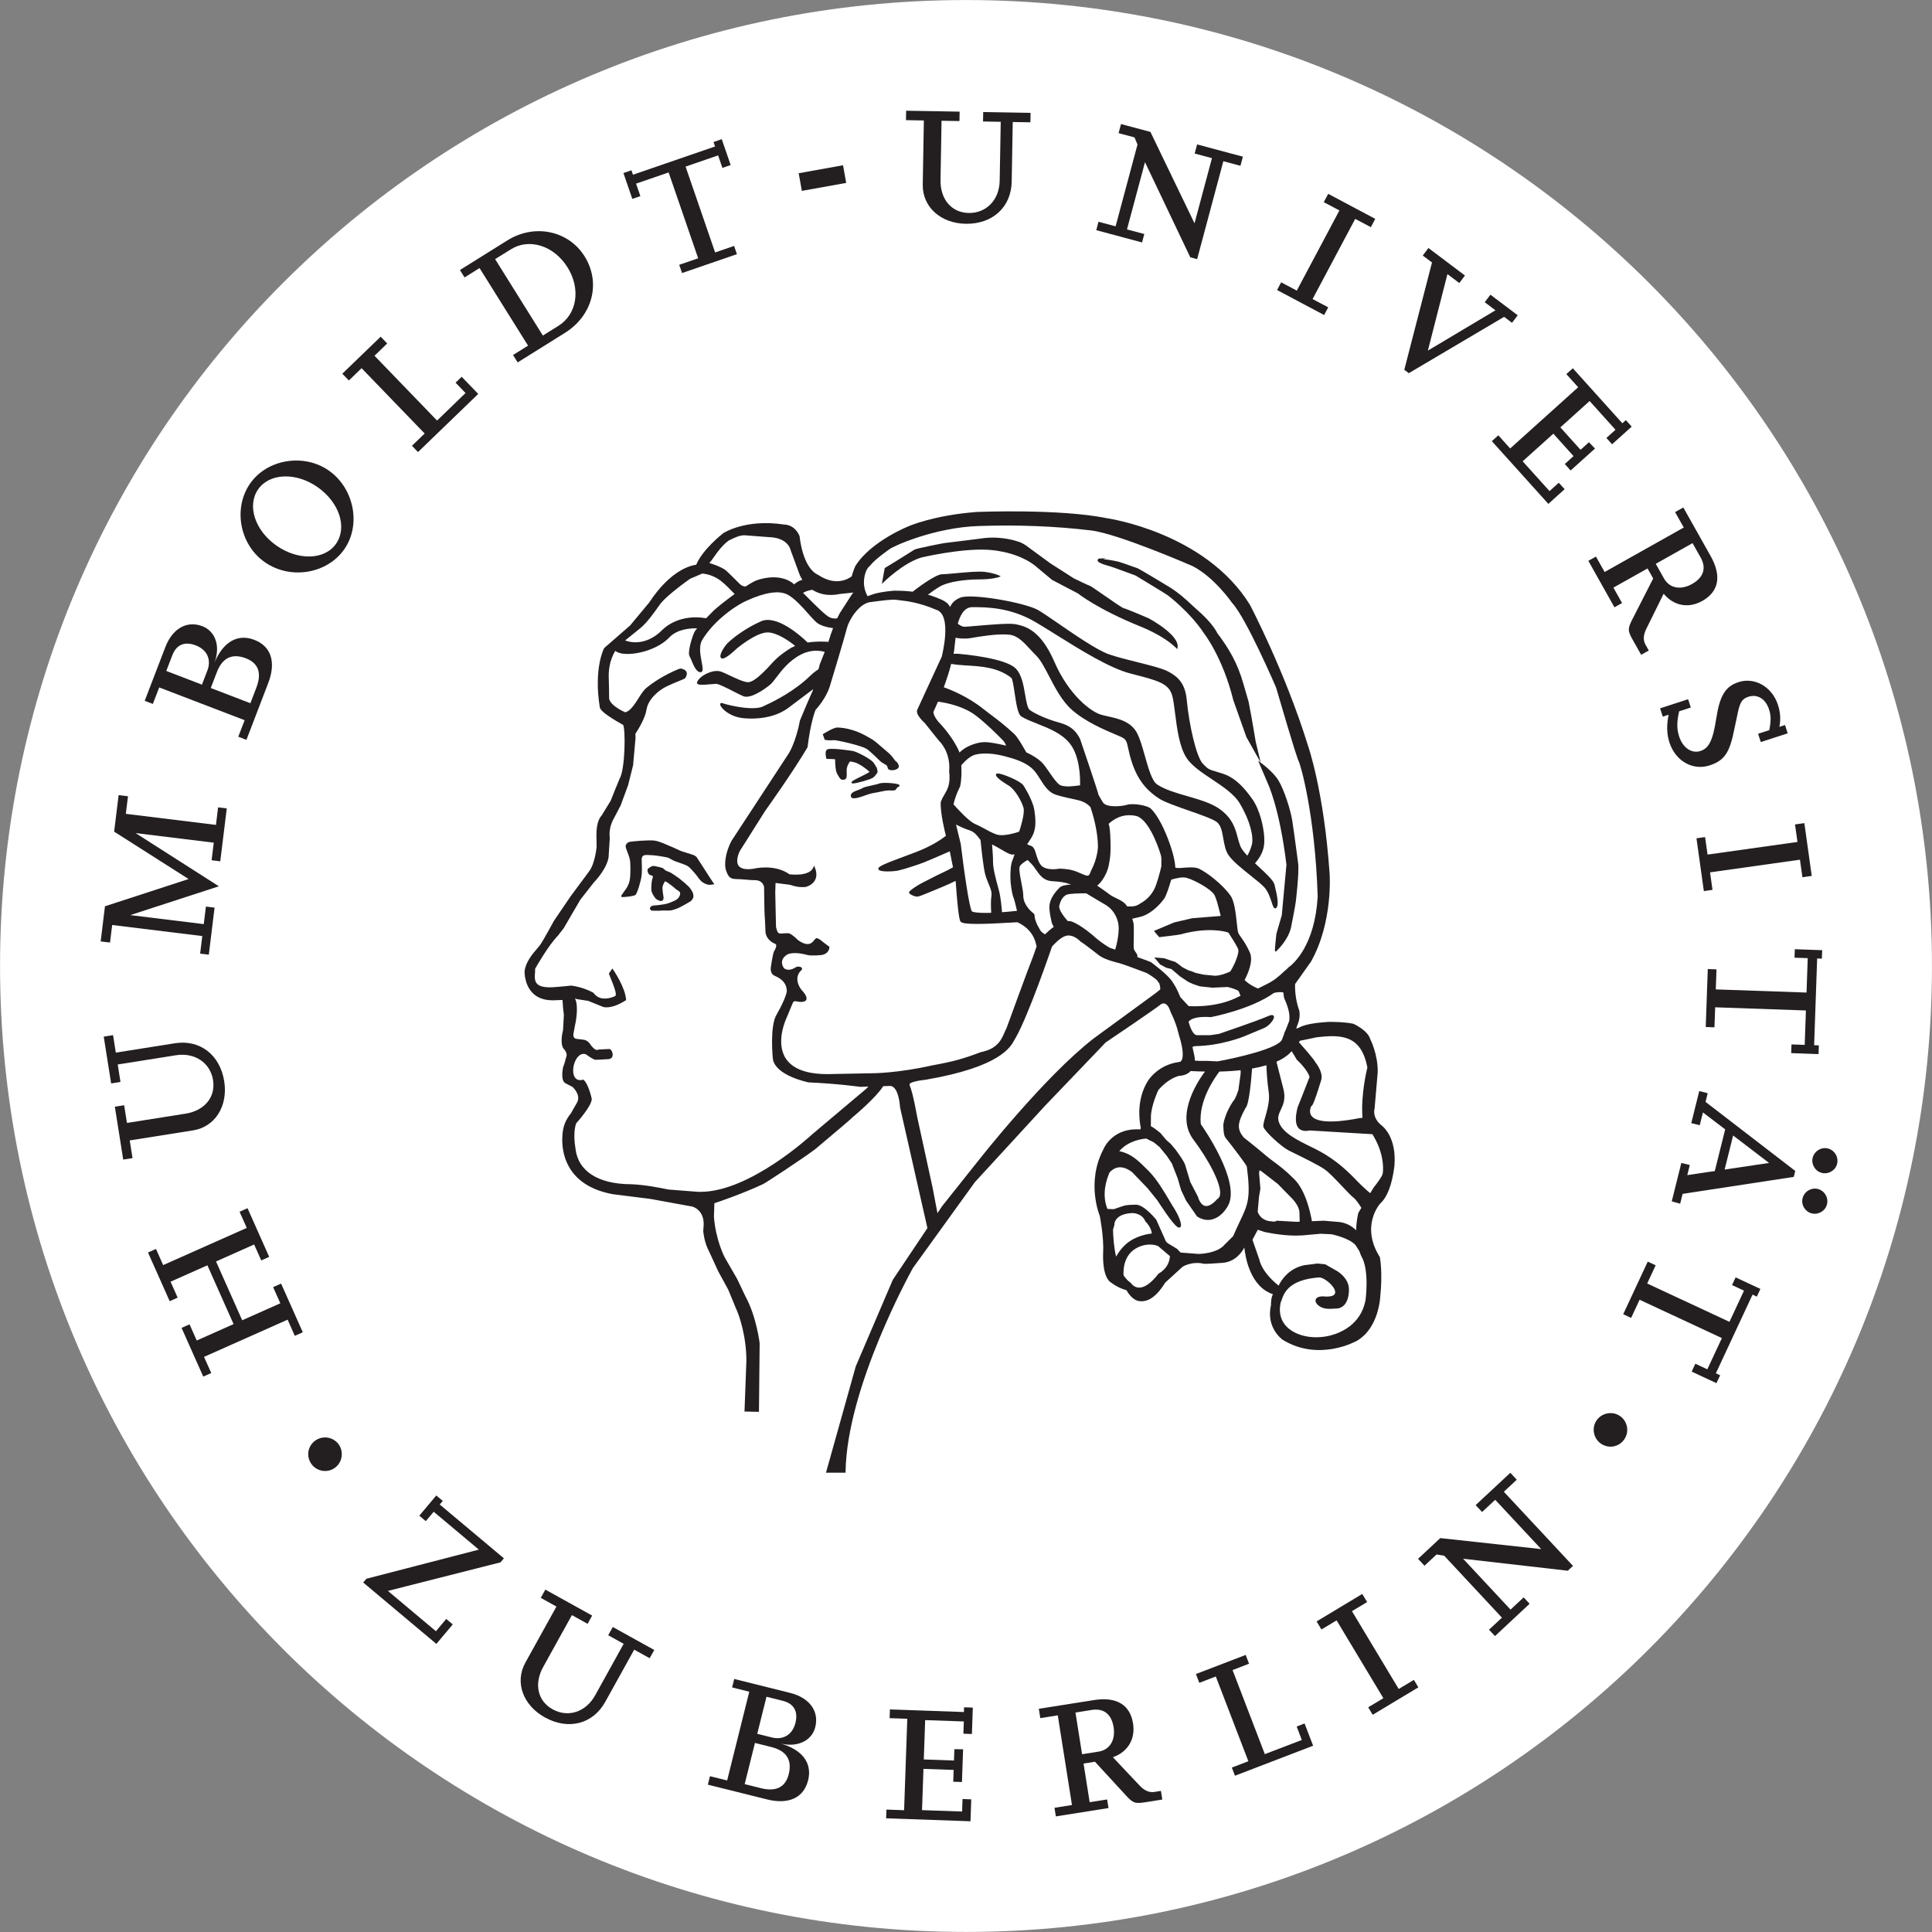 <?xml version="1.0" encoding="UTF-8" standalone="no"?>
<!DOCTYPE svg PUBLIC "-//W3C//DTD SVG 1.1//EN" "http://www.w3.org/Graphics/SVG/1.1/DTD/svg11.dtd">
<svg width="100%" height="100%" viewBox="0 0 567 567" version="1.1" xmlns="http://www.w3.org/2000/svg" xmlns:xlink="http://www.w3.org/1999/xlink" xml:space="preserve" xmlns:serif="http://www.serif.com/" style="fill-rule:evenodd;clip-rule:evenodd;stroke-linejoin:round;stroke-miterlimit:2;">
    <rect x="0" y="0" width="567" height="567" fill="#808080" stroke="none"/>
    <g transform="matrix(1,0,0,1,-141.729,-140.129)">
        <g transform="matrix(4.167,0,0,4.167,0,0)">
            <path d="M170.079,101.662C170.079,139.234 139.62,169.693 102.047,169.693C64.474,169.693 34.015,139.234 34.015,101.662C34.015,64.089 64.474,33.631 102.047,33.631C139.62,33.631 170.079,64.089 170.079,101.662Z" style="fill:white;fill-rule:nonzero;"/>
        </g>
        <g transform="matrix(4.167,0,0,4.167,0,0)">
            <path d="M57.63,136.982C58.139,136.589 58.233,135.83 57.842,135.323C57.437,134.801 56.69,134.72 56.182,135.113C55.659,135.517 55.568,136.249 55.972,136.772C56.364,137.278 57.108,137.387 57.63,136.982Z" style="fill:rgb(35,31,32);fill-rule:nonzero;"/>
        </g>
        <g transform="matrix(4.167,0,0,4.167,0,0)">
            <path d="M65.899,148.034L65.44,147.65L64.714,148.514L61.332,145.675L69.265,143.662L69.501,143.38L64.984,139.59L65.196,139.337L64.739,138.953L63.544,140.377L64.001,140.761L64.557,140.099L67.737,142.767L59.818,144.818L59.593,145.084L64.746,149.408L65.899,148.034Z" style="fill:rgb(35,31,32);fill-rule:nonzero;"/>
        </g>
        <g transform="matrix(4.167,0,0,4.167,0,0)">
            <path d="M80.091,149.835L77.17,148.216L76.848,148.797L77.937,149.401L75.926,153.033C75.272,154.209 74.022,154.618 72.931,154.012C71.872,153.426 71.61,152.217 72.271,151.027L74.291,147.38L75.396,147.993L75.717,147.411L72.421,145.583L72.097,146.164L73.202,146.777L71.013,150.727C70.255,152.093 70.833,153.722 72.387,154.584C74.043,155.501 75.771,155.055 76.641,153.486L78.679,149.812L79.767,150.416L80.091,149.835Z" style="fill:rgb(35,31,32);fill-rule:nonzero;"/>
        </g>
        <g transform="matrix(4.167,0,0,4.167,0,0)">
            <path d="M87.996,153.129L89.14,153.414C89.928,153.61 90.236,154.165 90.034,154.972C89.828,155.794 89.18,156.196 88.376,155.996L87.344,155.739L87.996,153.129ZM87.183,156.382L88.343,156.672C89.407,156.938 89.811,157.586 89.561,158.585C89.333,159.504 88.669,159.833 87.604,159.569L86.46,159.282L87.183,156.382ZM88.024,160.357C89.554,160.74 90.618,160.251 90.928,159.011C91.227,157.802 90.523,156.856 88.989,156.422C90.165,156.715 91.19,156.235 91.431,155.268C91.714,154.14 91.024,153.198 89.655,152.856L85.724,151.877L85.573,152.473L86.783,152.774L85.224,159.025L84.015,158.724L83.866,159.321L88.024,160.357Z" style="fill:rgb(35,31,32);fill-rule:nonzero;"/>
        </g>
        <g transform="matrix(4.167,0,0,4.167,0,0)">
            <path d="M102.416,160.355L101.803,160.332L101.772,161.213L98.95,161.115L99.051,158.209L101.176,158.283L101.148,159.114L101.761,159.135L101.842,156.828L101.228,156.822L101.2,157.621L99.074,157.545L99.171,154.774L101.894,154.869L101.864,155.732L102.462,155.753L102.526,153.894L101.911,153.872L101.901,154.205L96.689,154.023L96.667,154.637L97.912,154.68L97.687,161.12L96.443,161.076L96.421,161.691L102.363,161.898L102.416,160.355Z" style="fill:rgb(35,31,32);fill-rule:nonzero;"/>
        </g>
        <g transform="matrix(4.167,0,0,4.167,0,0)">
            <path d="M109.756,154.241L110.904,154.058C111.757,153.924 112.297,154.359 112.443,155.278C112.584,156.181 112.174,156.869 111.385,156.993L110.222,157.177L109.756,154.241ZM115.775,159.76L115.317,159.833C114.955,159.891 114.612,159.744 114.268,159.378L112.391,157.387C113.441,157.021 113.987,156.111 113.812,155.011C113.603,153.683 112.637,153.113 111.047,153.364L107.176,153.977L107.279,154.634L108.51,154.439L109.51,160.754L108.279,160.949L108.375,161.556L112.083,160.968L111.986,160.362L110.757,160.555L110.326,157.834L111.129,157.706L113.302,160.068C113.812,160.626 113.953,160.672 114.674,160.559L115.873,160.368L115.775,159.76Z" style="fill:rgb(35,31,32);fill-rule:nonzero;"/>
        </g>
        <g transform="matrix(4.167,0,0,4.167,0,0)">
            <path d="M125.892,155.011L125.336,155.225L125.697,156.173L123.093,157.171L120.821,151.25L121.982,150.802L121.745,150.184L118.24,151.528L118.479,152.148L119.641,151.701L121.933,157.671L120.769,158.117L120.99,158.691L126.494,156.578L125.892,155.011Z" style="fill:rgb(35,31,32);fill-rule:nonzero;"/>
        </g>
        <g transform="matrix(4.167,0,0,4.167,0,0)">
            <path d="M133.59,151.94L132.522,152.581L129.229,147.101L130.298,146.46L129.955,145.889L126.739,147.823L127.08,148.392L128.147,147.75L131.442,153.231L130.373,153.872L130.688,154.4L133.907,152.466L133.59,151.94Z" style="fill:rgb(35,31,32);fill-rule:nonzero;"/>
        </g>
        <g transform="matrix(4.167,0,0,4.167,0,0)">
            <path d="M139.926,138.691L140.836,137.841L140.383,137.356L137.941,139.631L138.394,140.116L139.319,139.258L142.558,142.73L135.451,141.955L133.884,143.415L134.337,143.901L135.189,143.109L135.726,143.196L139.792,147.558L138.881,148.407L139.301,148.857L141.741,146.58L141.322,146.13L140.399,146.991L137.057,143.408L144.431,144.253L144.796,143.913L139.926,138.691Z" style="fill:rgb(35,31,32);fill-rule:nonzero;"/>
        </g>
        <g transform="matrix(4.167,0,0,4.167,0,0)">
            <path d="M148.114,133.362C147.588,132.994 146.836,133.125 146.468,133.652C146.089,134.191 146.233,134.929 146.758,135.298C147.299,135.676 148.025,135.551 148.404,135.008C148.772,134.484 148.655,133.741 148.114,133.362Z" style="fill:rgb(35,31,32);fill-rule:nonzero;"/>
        </g>
        <g transform="matrix(4.167,0,0,4.167,0,0)">
            <path d="M50.884,118.971L51.392,120.108L45.504,122.728L44.998,121.59L44.436,121.841L45.963,125.27L46.524,125.02L46.025,123.897L48.619,122.743L50.463,126.883L47.868,128.039L47.362,126.901L46.8,127.15L48.327,130.58L48.89,130.329L48.382,129.192L54.268,126.571L54.776,127.71L55.338,127.458L53.809,124.03L53.248,124.28L53.755,125.418L51.07,126.614L49.227,122.472L51.911,121.276L52.411,122.399L52.972,122.149L51.445,118.721L50.884,118.971Z" style="fill:rgb(35,31,32);fill-rule:nonzero;"/>
        </g>
        <g transform="matrix(4.167,0,0,4.167,0,0)">
            <path d="M41.318,106.637L41.84,109.934L42.497,109.83L42.303,108.599L46.402,107.949C47.73,107.74 48.823,108.475 49.018,109.704C49.207,110.903 48.415,111.852 47.071,112.064L42.954,112.716L42.756,111.469L42.101,111.574L42.69,115.298L43.346,115.193L43.149,113.947L47.61,113.24C49.152,112.996 50.082,111.538 49.804,109.782C49.508,107.912 48.091,106.825 46.319,107.106L42.17,107.763L41.975,106.532L41.318,106.637Z" style="fill:rgb(35,31,32);fill-rule:nonzero;"/>
        </g>
        <g transform="matrix(4.167,0,0,4.167,0,0)">
            <path d="M49.373,90.489L49.221,91.725L42.874,90.946L43.027,89.708L42.366,89.628L42.051,92.2L47.296,95.538L41.405,97.457L41.102,99.931L41.761,100.011L41.913,98.775L48.26,99.554L48.107,100.791L48.718,100.866L49.124,97.553L48.515,97.477L48.362,98.713L43.188,98.079L49.427,96.049L43.562,92.302L49.067,92.977L48.915,94.215L49.526,94.289L49.983,90.563L49.373,90.489Z" style="fill:rgb(35,31,32);fill-rule:nonzero;"/>
        </g>
        <g transform="matrix(4.167,0,0,4.167,0,0)">
            <path d="M45.724,80.882L46.147,79.782C46.437,79.021 47.027,78.785 47.803,79.083C48.592,79.386 48.913,80.078 48.617,80.854L48.235,81.847L45.724,80.882ZM48.856,82.084L49.285,80.969C49.678,79.945 50.37,79.623 51.332,79.993C52.214,80.333 52.462,81.031 52.069,82.054L51.647,83.156L48.856,82.084ZM52.903,81.736C53.469,80.262 53.114,79.148 51.92,78.69C50.757,78.244 49.733,78.828 49.115,80.298C49.549,79.166 49.198,78.089 48.267,77.732C47.183,77.316 46.163,77.884 45.657,79.203L44.204,82.986L44.778,83.205L45.226,82.044L51.242,84.351L50.794,85.515L51.368,85.736L52.903,81.736Z" style="fill:rgb(35,31,32);fill-rule:nonzero;"/>
        </g>
        <g transform="matrix(4.167,0,0,4.167,0,0)">
            <path d="M52.194,68.089C52.995,66.945 54.853,66.869 56.377,67.935C57.914,69.012 58.486,70.772 57.677,71.929C56.877,73.071 55.014,73.126 53.477,72.049C51.966,70.992 51.394,69.232 52.194,68.089ZM58.258,72.315C59.458,70.6 58.956,68.019 57.172,66.77C55.417,65.541 52.832,65.961 51.633,67.675C50.413,69.418 50.889,71.98 52.657,73.218C54.454,74.477 57.038,74.055 58.258,72.315Z" style="fill:rgb(35,31,32);fill-rule:nonzero;"/>
        </g>
        <g transform="matrix(4.167,0,0,4.167,0,0)">
            <path d="M66.528,60.165L66.097,60.581L66.8,61.309L64.794,63.248L60.388,58.684L61.282,57.818L60.822,57.34L58.121,59.949L58.584,60.425L59.478,59.559L63.921,64.16L63.025,65.024L63.452,65.467L67.693,61.373L66.528,60.165Z" style="fill:rgb(35,31,32);fill-rule:nonzero;"/>
        </g>
        <g transform="matrix(4.167,0,0,4.167,0,0)">
            <path d="M72.246,57.261L68.883,51.879L69.997,51.185C71.293,50.376 73.032,50.934 73.981,52.455C74.932,53.976 74.654,55.756 73.345,56.574L72.246,57.261ZM70.471,59.152L73.809,57.066C75.752,55.851 76.347,53.542 75.185,51.683C74.05,49.867 71.658,49.363 69.744,50.56L66.405,52.646L66.731,53.167L67.787,52.508L71.203,57.971L70.146,58.631L70.471,59.152Z" style="fill:rgb(35,31,32);fill-rule:nonzero;"/>
        </g>
        <g transform="matrix(4.167,0,0,4.167,0,0)">
            <path d="M85.713,50.949L84.378,51.408L82.297,45.362L84.588,44.573L84.891,45.453L85.472,45.251L84.845,43.43L84.264,43.631L84.373,43.944L78.592,45.934L78.484,45.621L77.92,45.816L78.546,47.636L79.113,47.441L78.81,46.561L81.103,45.773L83.184,51.819L81.849,52.278L82.049,52.858L85.913,51.529L85.713,50.949Z" style="fill:rgb(35,31,32);fill-rule:nonzero;"/>
        </g>
        <g transform="matrix(4.167,0,0,4.167,0,0)">
            <path d="M93.386,45.267L90.263,45.829L90.486,47.072L93.609,46.51L93.386,45.267Z" style="fill:rgb(35,31,32);fill-rule:nonzero;"/>
        </g>
        <g transform="matrix(4.167,0,0,4.167,0,0)">
            <path d="M106.595,41.578L103.259,41.52L103.247,42.185L104.493,42.207L104.419,46.358C104.396,47.704 103.482,48.649 102.237,48.628C101.026,48.607 100.229,47.663 100.252,46.301L100.325,42.134L101.587,42.155L101.598,41.491L97.831,41.426L97.819,42.09L99.079,42.113L99.001,46.629C98.973,48.189 100.249,49.357 102.025,49.389C103.918,49.421 105.233,48.215 105.265,46.421L105.338,42.221L106.583,42.242L106.595,41.578Z" style="fill:rgb(35,31,32);fill-rule:nonzero;"/>
        </g>
        <g transform="matrix(4.167,0,0,4.167,0,0)">
            <path d="M120.172,44.982L121.375,45.304L121.548,44.663L118.324,43.799L118.152,44.442L119.37,44.767L118.141,49.356L115.035,42.919L112.965,42.364L112.793,43.005L113.916,43.306L114.125,43.809L112.583,49.568L111.378,49.246L111.221,49.839L114.445,50.703L114.605,50.11L113.385,49.784L114.653,45.051L117.844,51.752L118.325,51.881L120.172,44.982Z" style="fill:rgb(35,31,32);fill-rule:nonzero;"/>
        </g>
        <g transform="matrix(4.167,0,0,4.167,0,0)">
            <path d="M127.557,55.274L126.457,54.689L129.459,49.044L130.56,49.628L130.869,49.042L127.557,47.28L127.245,47.866L128.345,48.451L125.343,54.096L124.244,53.512L123.955,54.055L127.27,55.816L127.557,55.274Z" style="fill:rgb(35,31,32);fill-rule:nonzero;"/>
        </g>
        <g transform="matrix(4.167,0,0,4.167,0,0)">
            <path d="M139.946,55.943L140.503,56.363L140.904,55.832L138.981,54.383L138.58,54.913L139.336,55.483L134.576,58.321L135.954,52.933L136.79,53.563L137.188,53.034L134.615,51.095L134.215,51.626L134.867,52.115L132.915,59.671L133.234,59.91L139.946,55.943Z" style="fill:rgb(35,31,32);fill-rule:nonzero;"/>
        </g>
        <g transform="matrix(4.167,0,0,4.167,0,0)">
            <path d="M144.208,68.082L143.797,67.627L143.144,68.215L141.252,66.117L143.413,64.172L144.835,65.752L144.219,66.308L144.63,66.765L146.346,65.219L145.922,64.774L145.329,65.307L143.907,63.728L145.968,61.872L147.79,63.896L147.149,64.473L147.55,64.918L148.931,63.675L148.52,63.216L148.274,63.439L144.784,59.565L144.327,59.975L145.161,60.902L140.372,65.214L139.538,64.286L139.081,64.698L143.061,69.116L144.208,68.082Z" style="fill:rgb(35,31,32);fill-rule:nonzero;"/>
        </g>
        <g transform="matrix(4.167,0,0,4.167,0,0)">
            <path d="M151.531,83.967C151.384,84.696 151.394,85.321 151.589,85.922C152.016,87.232 153.234,87.919 154.419,87.535C155.446,87.2 155.827,86.657 156.144,85.052C156.227,84.659 156.324,84.208 156.427,83.721C156.569,83.081 156.733,82.835 157.144,82.702C157.792,82.492 158.362,82.848 158.603,83.59C158.741,84.016 158.754,84.328 158.624,85.051L157.833,85.307L158.024,85.892L159.919,85.276L159.728,84.691L159.333,84.82C159.437,84.278 159.4,83.786 159.23,83.264C158.819,82.001 157.596,81.298 156.459,81.668C155.527,81.971 155.129,82.625 154.885,84.24C154.647,85.766 154.374,86.326 153.776,86.52C153.158,86.722 152.533,86.297 152.276,85.506C152.101,84.969 152.099,84.482 152.273,83.726L153.094,83.459L152.905,82.874L150.93,83.517L151.12,84.101L151.531,83.967Z" style="fill:rgb(35,31,32);fill-rule:nonzero;"/>
        </g>
        <g transform="matrix(4.167,0,0,4.167,0,0)">
            <path d="M154.622,96.299L154.449,95.067L160.781,94.176L160.955,95.41L161.612,95.318L161.091,91.601L160.433,91.693L160.606,92.926L154.274,93.816L154.1,92.582L153.493,92.669L154.013,96.386L154.622,96.299Z" style="fill:rgb(35,31,32);fill-rule:nonzero;"/>
        </g>
        <g transform="matrix(4.167,0,0,4.167,0,0)">
            <path d="M154.76,105.982L154.81,104.572L161.201,104.795L161.116,107.218L160.186,107.186L160.165,107.798L162.09,107.868L162.113,107.253L161.78,107.242L161.993,101.133L162.324,101.145L162.347,100.549L160.422,100.48L160.399,101.078L161.329,101.11L161.245,103.533L154.854,103.311L154.904,101.9L154.29,101.879L154.146,105.96L154.76,105.982Z" style="fill:rgb(35,31,32);fill-rule:nonzero;"/>
        </g>
        <g transform="matrix(4.167,0,0,4.167,0,0)">
            <path d="M156.074,113.6L158.607,115.533L155.476,116.001L156.074,113.6ZM162.315,116.233C162.793,116.353 163.282,116.058 163.397,115.597C163.516,115.123 163.222,114.632 162.745,114.514C162.285,114.398 161.796,114.692 161.676,115.169C161.562,115.629 161.856,116.118 162.315,116.233ZM161.605,119.086C162.081,119.204 162.572,118.911 162.685,118.45C162.805,117.974 162.512,117.483 162.033,117.365C161.573,117.251 161.084,117.545 160.966,118.022C160.85,118.482 161.144,118.971 161.605,119.086ZM152.345,118.404L152.517,117.712L160.346,116.515L160.45,116.095L154.132,111.234L154.284,110.621L153.689,110.472L153.126,112.729L153.723,112.877L153.948,111.976L155.515,113.169L154.784,116.104L152.846,116.391L153.023,115.68L152.427,115.533L151.752,118.239L152.345,118.404Z" style="fill:rgb(35,31,32);fill-rule:nonzero;"/>
        </g>
        <g transform="matrix(4.167,0,0,4.167,0,0)">
            <path d="M148.892,126.445L149.487,125.167L155.283,127.869L154.258,130.067L153.415,129.674L153.156,130.23L154.9,131.044L155.161,130.488L154.86,130.348L157.443,124.807L157.744,124.949L157.996,124.407L156.25,123.593L155.997,124.134L156.841,124.528L155.816,126.725L150.022,124.023L150.619,122.743L150.061,122.484L148.334,126.187L148.892,126.445Z" style="fill:rgb(35,31,32);fill-rule:nonzero;"/>
        </g>
        <g transform="matrix(4.167,0,0,4.167,0,0)">
            <path d="M153.217,71.88L153.787,72.893C154.21,73.646 153.989,74.304 153.178,74.76C152.38,75.207 151.593,75.061 151.203,74.365L150.626,73.338L153.217,71.88ZM150.134,79.443L149.906,79.038C149.726,78.72 149.744,78.347 149.969,77.897L151.182,75.445C151.891,76.302 152.934,76.497 153.904,75.951C155.077,75.293 155.276,74.19 154.488,72.786L152.567,69.37L151.987,69.694L152.598,70.781L147.024,73.914L146.414,72.828L145.878,73.128L147.718,76.401L148.252,76.099L147.644,75.014L150.046,73.664L150.445,74.372L148.985,77.231C148.639,77.903 148.645,78.051 149.002,78.688L149.598,79.745L150.134,79.443Z" style="fill:rgb(35,31,32);fill-rule:nonzero;"/>
        </g>
        <g transform="matrix(4.167,0,0,4.167,0,0)">
            <path d="M114.895,77.167C114.833,77.14 113.352,76.505 113.144,76.459C113.042,76.438 112.296,75.919 111.754,75.542C111.111,75.096 110.823,74.899 110.755,74.878C110.636,74.843 109.971,74.524 109.643,74.364L107.992,73.306L106.341,72.096C106.328,72.086 106.021,71.843 105.659,71.754C105.648,71.751 104.655,71.395 103.402,71.517C102.642,71.614 100.651,71.867 100.57,71.87C100.478,71.872 98.555,72.256 98.421,72.335C98.406,72.346 96.844,73.33 96.345,73.622L96.323,73.636L96.119,74.758L96.249,74.629C96.263,74.615 97.605,73.294 98.882,72.898C98.91,72.89 101.63,72.249 103.526,72.347C103.546,72.348 105.467,72.384 106.862,73.43L108.109,74.471L109.931,75.425C109.944,75.435 111.299,76.521 114.311,77.745C114.328,77.751 115.941,78.366 116.849,79.269L116.928,79.346L116.947,79.238C117.107,78.354 114.989,77.217 114.895,77.167Z" style="fill:rgb(35,31,32);fill-rule:nonzero;"/>
        </g>
        <g transform="matrix(4.167,0,0,4.167,0,0)">
            <path d="M122.453,85.876L122.15,84.108L121.948,83.043L121.596,81.833C121.172,80.307 120.544,79.277 119.74,78.211C119.728,78.184 119.442,77.535 118.296,76.55C118.206,76.473 118.098,76.372 117.974,76.256C117.571,75.877 116.96,75.305 116.165,74.849C115.971,74.729 114.241,73.688 114.135,73.653C114.1,73.641 113.99,73.603 113.847,73.551C113.495,73.424 112.963,73.233 112.816,73.196C112.422,73.098 111.989,73.038 111.714,73.004L111.916,72.944L111.377,72.97L111.375,72.991C111.341,73.013 111.314,73.046 111.314,73.091C111.316,73.184 111.42,73.307 112.183,73.51C112.368,73.561 113.979,74.159 113.985,74.161C114.004,74.173 115.939,75.339 116.252,75.55C116.267,75.562 117.812,76.722 118.818,78.246C118.831,78.263 120.135,79.939 120.872,82.94L121.797,85.544L122.802,87.336L122.453,85.876Z" style="fill:rgb(35,31,32);fill-rule:nonzero;"/>
        </g>
        <g transform="matrix(4.167,0,0,4.167,0,0)">
            <path d="M125.318,93.519C125.223,92.81 125.105,91.929 125.022,91.407C124.901,90.651 124.455,89.261 124.057,88.602C123.682,87.976 122.828,87.362 122.792,87.336L122.625,87.217L123.294,88.782C123.301,88.799 124.125,90.487 124.615,94.527L124.287,98.091L123.908,99.389C123.78,100.623 123.782,100.624 123.85,100.637L123.878,100.643L123.9,100.623C123.934,100.592 124.739,99.847 124.937,98.949C124.948,98.89 125.231,97.489 125.27,97.159C125.274,97.137 125.529,95.048 125.436,94.4C125.408,94.202 125.367,93.884 125.318,93.519Z" style="fill:rgb(35,31,32);fill-rule:nonzero;"/>
        </g>
        <g transform="matrix(4.167,0,0,4.167,0,0)">
            <path d="M130.514,117.663C130.259,117.451 129.897,117.129 129.473,116.683C128.578,115.744 127.683,115.066 126.654,114.551C126.548,114.499 126.443,114.446 126.337,114.395C125.382,113.926 124.396,113.442 124.104,112.712C123.957,112.347 124.072,112.1 124.217,111.789C124.387,111.427 124.579,111.014 124.398,110.308C124.184,109.483 124.012,108.805 123.911,108.404C124.36,108.208 124.556,108.043 124.575,108.026C124.71,107.943 124.849,107.809 124.983,107.664C125.114,107.874 125.27,108.128 125.329,108.241L125.34,108.258C125.348,108.263 126.109,108.964 126.243,109.479C126.158,109.716 125.412,111.595 125.4,111.621C125.216,112.349 125.242,112.844 125.478,113.091C125.642,113.264 125.913,113.319 126.256,113.246L130.668,113.509C131.426,114.725 131.451,115.747 131.408,116.183C131.406,116.2 131.404,116.212 131.404,116.221C131.404,116.276 131.406,116.447 130.765,117.256C130.752,117.272 130.649,117.441 130.514,117.663ZM98.11,110.153C98.082,110.084 98.073,110.063 98.073,109.991C98.073,109.865 98.659,109.725 99.209,109.673C104.443,108.774 105.186,107.381 105.465,106.856C105.495,106.801 105.518,106.756 105.546,106.716C106.451,105.133 108.017,100.55 108.103,100.296C108.169,100.222 108.667,99.659 109.066,99.543C109.611,99.383 110.114,99.94 110.118,99.945L110.133,99.956C110.382,100.1 111.433,100.927 111.446,100.937C111.85,101.229 112.739,101.437 112.777,101.445C113.039,101.506 113.838,101.806 114.314,101.985C114.514,102.062 114.659,102.116 114.705,102.13C114.84,102.172 115.496,102.604 115.539,102.718C115.56,102.772 115.604,102.822 115.655,102.872C115.698,103 115.734,103.164 115.728,103.315L115.396,103.58L111.028,106.773C107.557,109.465 102.975,115.296 102.93,115.354L100.364,118.578L100.036,119.068L99.698,117.291L98.615,112.317C98.321,110.694 98.173,110.315 98.11,110.153ZM92.538,109.273C92.453,109.277 92.369,109.277 92.286,109.277C90.821,109.277 89.836,108.91 89.358,108.182C88.62,107.061 89.356,105.444 89.364,105.425L89.827,104.31C89.899,104.11 89.996,104.129 90.182,104.165C90.244,104.178 90.309,104.189 90.379,104.193L90.436,104.193C90.632,104.193 90.751,104.144 90.798,104.04C90.898,103.823 90.586,103.484 90.551,103.447C90.357,103.243 90.156,102.902 90.169,102.553C90.177,102.319 90.283,102.108 90.482,101.926L90.499,101.911L90.501,101.889C90.505,101.84 90.49,101.799 90.456,101.768C90.365,101.683 90.16,101.713 90.123,101.719L90.1,101.728C89.494,102.125 89.222,101.808 89.214,101.8C89.102,101.628 89.062,101.462 89.095,101.307C89.149,101.059 89.371,100.914 89.373,100.913L89.384,100.904C89.387,100.899 89.716,100.577 90.873,100.887C91.162,100.965 91.854,100.891 91.887,100.887C92.432,100.789 92.426,100.343 92.426,100.338L92.426,100.31L92.402,100.293C92.112,100.084 91.985,99.978 91.9,99.908C91.796,99.821 91.761,99.792 91.579,99.707C91.494,99.673 91.431,99.747 91.363,99.834C91.21,100.029 90.949,100.354 90.227,99.847C89.692,99.334 89.563,99.347 89.466,99.354C89.341,99.354 89.235,99.362 89.151,99.367C88.827,99.392 88.788,99.393 88.666,98.916L88.612,96.472L88.634,95.814L89.658,95.945C90.175,96.127 90.512,96.115 90.65,96.101L90.657,96.103C90.718,96.124 91.042,96.031 91.261,95.816C91.453,95.626 91.633,95.282 91.401,94.723L91.348,94.595L91.294,94.723C91.03,95.361 89.765,95.222 89.617,95.206C88.556,94.451 87.128,94.8 87.076,94.815C86.539,94.891 86.186,94.82 86.03,94.598C85.772,94.232 86.117,93.567 86.118,93.564L87.896,90.748C87.916,90.721 89.85,88.017 90.881,86.268L90.889,86.245C91.105,84.477 91.414,83.717 91.448,83.634C92.174,82.826 92.411,82.109 92.453,81.972C93.484,78.571 93.662,77.859 93.664,77.852C93.796,77.312 94.475,76.192 95.252,76.041C95.325,76.033 95.411,76.021 95.529,76.006C96.033,75.939 96.878,75.824 97.145,75.874C97.215,75.886 97.302,75.896 97.407,75.907C97.906,75.965 98.741,76.061 99.951,76.574C101.109,76.923 100.343,79.856 100.339,79.876L98.619,83.605C98.453,83.933 99.084,84.5 99.148,84.554C99.248,84.692 100.113,85.763 100.156,85.815C100.164,85.823 100.98,86.563 100.861,87.951C100.962,88.842 100.755,89.196 100.537,89.571C100.442,89.731 100.345,89.897 100.271,90.109L100.268,90.124C100.223,90.901 100.6,92.369 100.618,92.44C100.623,92.451 100.631,92.48 100.636,92.494C100.256,92.787 99.596,93.225 98.518,93.642C98.286,93.732 98.019,93.831 97.747,93.931C96.316,94.46 95.871,94.651 95.871,94.805C95.871,94.83 95.88,94.866 95.919,94.899C96.014,94.977 96.265,95.003 96.534,95.003C96.815,95.003 97.115,94.974 97.272,94.941C97.656,94.86 98.719,94.512 99.094,94.363C99.359,94.26 100.374,93.82 100.906,93.588C100.984,93.959 101.063,94.354 101.131,94.71C100.94,94.819 100.724,94.936 100.524,95.027C100.186,95.18 99.69,95.434 99.328,95.621C99.158,95.709 99.015,95.782 98.931,95.824C98.752,95.91 98.061,96.336 98.036,96.465C98.03,96.496 98.042,96.527 98.07,96.559C98.158,96.655 98.444,96.778 98.61,96.778C98.621,96.778 98.63,96.777 98.639,96.776C98.764,96.764 99.224,96.575 99.861,96.308C100.056,96.226 100.241,96.149 100.382,96.092C100.691,95.968 101.06,95.792 101.311,95.669C101.315,95.688 101.322,95.728 101.322,95.729C101.485,98.016 101.595,98.455 101.665,98.54C101.859,98.764 103.164,98.729 105.673,98.581C106.771,99.1 106.945,99.926 107.018,100.293L106.782,100.962C106.413,101.887 104.93,105.959 104.919,105.992C104.87,106.085 104.825,106.19 104.777,106.3C104.552,106.837 104.27,107.502 103.082,107.732C101.848,108.201 101.113,108.403 99.66,108.663C97.247,109.209 95.521,109.215 95.503,109.215L92.538,109.273ZM83.478,74.023C83.862,74.06 84.313,74.19 84.765,74.525C85.045,74.732 85.504,75.202 85.753,75.464C85.1,75.936 84.467,76.442 84.241,76.665C84.101,76.803 83.925,76.984 83.747,77.171C81.961,76.868 80.928,77.719 80.649,78C79.699,78.964 78.654,78.974 78.041,78.733C78.373,78.463 78.82,78.1 79.083,77.891C79.548,77.52 80.02,76.869 80.464,76.234C80.935,75.56 82.611,74.395 82.618,74.389L83.478,74.023ZM90.513,74.463C90.279,74.526 90.081,74.663 89.938,74.785C89.896,74.75 89.83,74.684 89.801,74.663C88.952,74.085 87.899,74.301 87.346,74.483C87.163,74.542 86.862,74.716 86.523,74.936C86.389,74.931 86.246,74.89 86.11,74.753L85.98,74.623C85.569,74.211 85.158,73.804 85.052,73.738C84.687,73.511 84.253,73.365 83.968,73.282L84.108,73.118L84.402,72.707C84.406,72.701 84.861,72.029 85.334,71.699L85.429,71.653C85.741,71.5 86.096,71.327 86.435,71.327L86.456,71.327L88.271,71.466C88.29,71.466 89.483,71.475 89.713,72.425L90.333,74.109C90.335,74.114 90.396,74.264 90.522,74.461C90.519,74.462 90.515,74.462 90.513,74.463ZM93.994,75.513L93.169,76.796C93.162,76.807 93.082,76.952 92.974,77.176C92.851,77.2 92.681,77.202 92.469,77.12C92.188,77.01 91.407,76.226 90.779,75.594C90.702,75.516 90.642,75.458 90.568,75.385C90.675,75.323 90.829,75.25 91.037,75.201C91.111,75.183 91.166,75.177 91.228,75.167C91.676,75.454 92.31,75.645 93.216,75.455C93.245,75.453 93.776,75.403 94.115,75.359C94.056,75.443 93.999,75.508 93.994,75.513ZM129.97,112.346C129.937,112.352 129.914,112.371 129.876,112.371C129.856,112.371 129.836,112.369 129.817,112.367L129.8,112.369C127.402,112.84 126.608,112.541 126.375,112.209C126.201,111.964 126.303,111.663 126.36,111.535C126.418,111.535 126.529,111.448 127.051,109.735C127.245,109.205 126.729,108.536 126.661,108.454C126.579,108.256 125.752,107.321 125.494,107.033C125.524,106.99 125.558,106.941 125.572,106.921C125.585,106.919 125.592,106.922 125.606,106.92C125.864,106.878 126.684,106.695 126.714,106.688C128.425,106.481 129.884,106.486 130.315,108.819C130.272,108.986 129.845,110.738 129.97,112.346ZM107.205,99.01L107.195,98.988C106.98,98.677 106.894,98.287 106.88,98.222C106.895,98.112 106.867,98.018 106.798,97.942C106.789,97.933 106.774,97.931 106.765,97.923L106.707,97.877C106.701,97.872 106.091,97.38 106.083,96.742C106.08,96.465 106.008,96.101 105.94,95.748C105.844,95.26 105.746,94.756 105.855,94.605C105.962,94.457 106.194,94.307 106.389,94.196C106.576,94.381 106.747,94.559 106.843,94.692C106.888,94.755 106.931,94.818 106.975,94.88C107.246,95.273 107.504,95.646 108.102,95.688L108.207,95.695C108.694,95.73 108.959,95.756 109.45,95.924C109.131,95.941 108.776,95.996 108.624,96.152C108.363,96.425 108.007,96.842 107.934,97.328C107.885,97.651 107.964,98.03 108.056,98.469L108.071,98.545C108.096,98.663 108.16,98.794 108.225,98.909C107.996,99.072 107.789,99.257 107.615,99.431C107.278,99.258 107.208,99.021 107.205,99.01ZM104.368,96.347L104.303,96.108C104.145,95.522 103.948,94.793 103.951,94.345C103.953,93.98 103.909,93.414 103.882,93.104C104.075,93.193 104.289,93.318 104.491,93.436C104.713,93.566 104.924,93.69 105.105,93.766C105.194,93.804 105.279,93.82 105.362,93.82C105.399,93.82 105.432,93.798 105.469,93.792C105.412,93.967 105.357,94.131 105.316,94.22C105.188,94.5 105.173,95.049 105.173,95.438C105.173,95.832 105.275,96.56 105.394,96.85C105.46,97.013 105.561,97.436 105.639,97.778C105.239,97.82 104.889,97.852 104.583,97.874C104.554,97.493 104.487,96.794 104.368,96.347ZM102.285,92.103C102.632,92.211 102.807,92.449 102.963,92.657C102.998,92.704 103.033,92.739 103.068,92.781C103.141,93.506 103.269,94.671 103.383,95.142C103.45,95.421 103.551,95.662 103.638,95.873C103.769,96.184 103.882,96.455 103.836,96.734C103.785,97.045 103.802,97.557 103.822,97.917C102.664,97.955 102.473,97.825 102.464,97.817C102.277,97.581 101.891,94.855 101.678,93.074L101.344,91.699C101.611,91.838 101.951,91.998 102.285,92.103ZM101.631,89.018C101.738,88.549 101.74,87.978 101.716,87.523C101.978,87.222 102.344,86.867 102.705,86.777C103.406,86.6 104.241,86.747 104.817,86.901C105.399,87.056 106.374,87.316 106.892,87.953C107.031,88.124 107.157,88.323 107.278,88.514C107.525,88.904 107.779,89.308 108.171,89.515C108.433,89.654 109.129,89.805 109.59,89.904C109.724,89.933 109.837,89.957 109.918,89.977C110.344,90.078 110.613,90.257 110.814,90.467C110.817,90.482 110.819,90.498 110.823,90.507C110.943,90.86 111.339,92.104 111.339,93.286C111.339,93.477 111.233,94.228 110.909,94.838C110.873,94.906 110.845,94.976 110.821,95.038C110.757,95.2 110.715,95.302 110.593,95.302C110.551,95.302 110.502,95.291 110.442,95.268C110.284,95.21 110.174,95.161 110.069,95.115C109.911,95.045 109.775,94.985 109.537,94.919C109.144,94.809 108.629,94.808 108.603,94.809C108.595,94.813 107.657,94.995 107.308,94.537C107.146,94.321 107.065,94.053 106.995,93.817C106.905,93.514 106.826,93.252 106.598,93.191C106.497,93.164 106.43,93.121 106.35,93.082C106.378,93.043 106.411,92.999 106.434,92.966C106.765,92.483 106.85,92.29 106.912,91.885C106.975,91.487 106.899,90.731 106.794,90.392C106.592,89.744 106.2,89.114 106.085,88.936C105.884,88.631 104.592,88.102 104.287,88.102C104.277,88.102 104.27,88.102 104.263,88.103C104.183,88.113 104.161,88.159 104.156,88.185C104.112,88.398 104.938,88.888 105.032,88.944C105.499,89.217 105.955,90.04 106.093,90.505C106.215,90.917 105.852,92.019 105.789,92.204C105.622,92.261 104.666,92.572 104.189,92.396C103.886,92.287 103.637,92.15 103.374,92.006C103.159,91.888 102.936,91.766 102.673,91.653C102.263,91.477 101.539,90.698 101.168,90.279C101.296,89.662 101.621,89.041 101.626,89.032L101.631,89.018ZM102.739,84.024C103.462,84.574 104.253,85.37 104.55,85.669L104.645,85.765C104.75,85.869 104.818,86.006 104.871,86.142C104.304,86.005 103.708,85.895 103.357,85.895C102.922,85.895 102.208,86.103 101.741,86.489C101.68,86.539 101.64,86.582 101.591,86.628C101.217,85.677 100.341,84.72 100.3,84.677C99.708,84.086 99.757,83.758 99.755,83.758C99.872,83.51 99.973,83.277 100.073,83.045C100.708,83.131 101.877,83.368 102.739,84.024ZM115.802,94.659C115.688,95.139 115.481,95.939 115.274,96.313C114.965,96.869 114.591,97.112 114.173,97.35C113.93,97.488 113.616,97.481 113.387,97.455C113.247,97.208 112.983,97.055 112.679,96.912C112.488,96.821 112.292,96.728 112.136,96.607C111.915,96.433 111.572,96.196 111.285,96.003C111.663,95.716 111.982,95.094 112.078,94.67C112.227,94.009 112.243,93.549 112.225,92.931L112.221,92.82C112.205,92.293 112.18,91.882 112.092,91.648C112.44,91.346 113.033,90.898 114.004,91.089C114.81,91.248 115.517,92.984 115.777,93.88C115.819,94.029 115.811,94.348 115.802,94.659ZM110.08,88.937C109.574,89.01 108.862,89.091 108.601,88.873C108.377,88.687 108.145,88.35 107.921,88.024C107.734,87.752 107.557,87.494 107.387,87.324C107.099,87.037 106.698,86.801 106.29,86.614C106.141,86.342 105.696,85.548 105.431,85.307C104.732,84.666 104.249,84.303 103.822,83.984C103.633,83.842 103.455,83.709 103.267,83.559C102.161,82.673 100.929,82.19 100.482,82.033C100.731,81.36 100.894,80.811 101.004,80.385C101.322,80.442 101.674,80.473 102.058,80.495C103.101,80.555 104.284,80.622 105.232,81.364C105.324,81.436 105.403,81.97 105.473,82.441C105.582,83.176 105.695,83.936 105.944,84.089C106.243,84.275 106.639,84.431 107.059,84.597C107.874,84.919 108.799,85.285 109.357,85.988C110.074,86.891 110.095,88.412 110.08,88.937ZM112.183,100.385C111.597,100.05 111.228,99.722 111.03,99.545C110.992,99.511 110.96,99.484 110.938,99.464C109.965,98.655 109.449,98.516 109.423,98.509C109.37,98.5 109.315,98.496 109.26,98.496C109.246,98.496 109.232,98.502 109.218,98.503C108.943,98.192 108.557,97.687 108.616,97.427C108.705,97.025 108.874,96.769 109.13,96.644C109.301,96.563 110.005,96.545 110.505,96.543C110.519,96.551 110.528,96.554 110.544,96.563C110.898,96.783 111.765,97.29 111.774,97.295C112.266,97.559 112.59,97.977 112.743,98.537C112.923,99.192 112.628,100.263 112.556,100.508C112.379,100.449 112.235,100.402 112.183,100.385ZM117.134,103.84C117.032,103.593 116.867,103.192 116.645,102.869C116.463,102.537 115.981,102.078 115.112,101.418C115.045,101.368 114.619,101.211 114.112,101.034C114.131,100.958 114.124,100.875 114.062,100.786L114.005,100.704C113.849,100.481 113.849,100.481 113.857,100.036L113.862,99.804C113.87,99.296 113.866,99.182 113.864,99.06C113.862,99 113.862,98.938 113.862,98.824C113.862,98.676 113.816,98.509 113.757,98.334C113.92,98.294 114.103,98.25 114.309,98.205C114.853,98.084 115.515,97.586 115.993,96.936C116.148,96.727 116.344,96.121 116.499,95.583C116.847,95.481 117.284,95.365 117.612,95.461C118.157,95.619 119.28,96.24 119.519,96.623C119.662,96.853 119.777,97.311 119.889,97.754C119.922,97.888 119.954,98.015 119.987,98.137L117.97,98.3L116.713,98.593L115.281,99.196L115.637,99.609L115.656,99.633L115.688,99.629C115.826,99.613 117.041,99.47 117.152,99.438C119.146,98.878 120.401,99.271 120.411,99.273L120.428,99.276C120.469,99.277 120.509,99.319 120.551,99.342C120.6,99.421 120.646,99.496 120.695,99.575C120.948,99.975 121.21,100.388 121.23,100.538C121.259,100.764 121.036,101.458 120.659,102.05C120.424,102.16 119.999,102.335 119.589,102.35L118.765,102.27L118.213,102.146C118.112,102.101 117.865,101.997 117.801,101.997C117.755,101.99 117.503,101.864 117.292,101.752C116.804,101.357 116.738,101.352 116.717,101.352C116.672,101.347 116.316,101.228 115.997,101.115L115.308,101.061L115.715,101.549L116.152,101.786L116.514,101.876L117.132,102.402L117.699,102.78L118.047,102.938L118.528,103.098L119.408,103.19L120.473,103.141C120.852,103.228 121.26,103.381 121.27,103.473L121.381,103.768C121.322,103.791 121.279,103.809 121.215,103.833C121.204,103.84 120.113,104.5 118.149,104.5C118.014,104.5 117.874,104.496 117.731,104.491L117.138,103.85C117.136,103.846 117.135,103.845 117.134,103.84ZM122.186,93.087C122.114,93.408 121.97,93.697 121.86,93.892C121.626,93.641 121.438,93.403 121.362,93.203C121.287,93.007 121.234,92.81 121.178,92.602C121.006,91.962 120.829,91.299 119.971,90.65C119.38,90.203 118.492,89.947 117.635,89.7C116.862,89.477 116.063,89.246 115.511,88.88C115.145,88.637 114.893,87.745 114.65,86.882C114.488,86.31 114.322,85.718 114.118,85.305C113.696,84.446 112.79,84.247 112.063,84.086C111.882,84.045 111.712,84.007 111.559,83.963C110.817,83.747 109.27,82.545 108.271,80.237C107.293,77.973 106.191,77.733 105.597,77.604L105.544,77.593C105.139,77.503 103.712,77.627 102.761,77.708C102.354,77.743 102.033,77.771 101.923,77.771C101.792,77.771 101.626,77.674 101.47,77.558C101.6,77.065 101.885,76.39 102.483,76.39C103.48,76.39 105.149,76.39 106.941,77.442C107.378,77.697 107.883,78.013 108.418,78.348C110.082,79.388 112.153,80.682 113.627,81.063L113.77,81.1C115.59,81.569 116.342,81.763 116.576,82.643C116.655,82.937 116.71,83.367 116.772,83.863C116.906,84.925 117.073,86.247 117.59,87.022C117.953,87.568 118.641,88.027 119.37,88.513C120.139,89.027 120.936,89.559 121.321,90.2C122.08,91.465 122.303,92.562 122.186,93.087ZM122.689,116.266L122.71,116.057L122.819,116.093L124.012,117.016L125.02,118.047C125.025,118.051 125.506,118.539 125.531,119.004L125.548,119.67L125.306,119.679L123.944,119.602L123.919,119.602L123.9,119.617C123.899,119.622 123.795,119.707 123.571,119.643L123.552,119.641C123.55,119.641 123.541,119.643 123.529,119.643C123.4,119.643 122.828,119.587 122.589,118.978L122.687,117.891L122.779,117.361L122.781,117.354L122.689,116.266ZM129.686,119.04L129.677,119.057C129.572,119.506 129.531,119.913 129.526,120.276C129.207,119.964 128.764,119.703 128.162,119.679C128.103,119.679 127.552,119.628 127.262,119.602L126.409,119.635C126.324,119.133 125.995,117.504 125.172,116.681C124.543,116.051 124.123,115.742 123.754,115.469C123.558,115.324 123.373,115.187 123.173,115.017C122.598,114.521 121.603,113.736 121.602,113.736C121.119,113.14 121.147,112.731 121.741,111.651C122.003,111.399 122.153,109.462 122.193,108.886C122.585,108.816 122.922,108.737 123.205,108.652C123.215,108.99 123.248,109.73 123.371,110.579C123.452,111.146 123.264,111.808 123.124,112.29C123.03,112.626 122.96,112.869 122.996,112.997C123.092,113.33 124.287,114.412 124.771,114.653C124.867,114.702 125.001,114.768 125.157,114.844C125.796,115.158 126.868,115.682 127.3,115.98C127.609,116.195 128.112,116.728 128.559,117.199C128.889,117.548 129.173,117.849 129.332,117.974C129.521,118.119 129.729,118.429 129.891,118.697C129.8,118.848 129.724,118.976 129.686,119.04ZM124.822,105.442C124.827,105.458 124.818,105.5 124.807,105.543L124.566,106.163C124.529,106.243 124.492,106.325 124.453,106.403C124.452,106.405 124.453,106.441 124.451,106.46L124.317,106.803C124.161,107.46 120.968,108.165 119.764,108.38L119.076,108.348L118.488,108.348L118.162,108.323C118.164,108.121 118.128,107.968 118.125,107.956L117.998,107.374C118.052,107.321 118.154,107.306 118.193,107.306C120.022,107.28 121.605,106.631 121.617,106.626C121.667,106.601 122.649,106.194 123.022,106.041C123.35,105.911 123.708,105.499 123.737,105.284C123.748,105.203 123.712,105.163 123.689,105.146C123.62,105.097 123.503,105.111 123.331,105.19C122.547,105.536 119.883,106.435 119.866,106.443L119.254,106.535L118.319,106.535C118.044,106.535 117.835,106.003 117.721,105.588C117.778,105.507 118.022,105.248 118.886,105.248C119.007,105.248 119.139,105.252 119.284,105.265L119.299,105.263C119.325,105.258 122.09,104.737 123.731,103.562C123.867,103.52 124.176,103.472 124.397,103.527C124.419,103.762 124.452,103.913 124.456,103.929C124.92,104.918 124.82,105.403 124.818,105.406L124.814,105.425L124.822,105.442ZM126.816,96.778C126.612,100.195 125.157,101.485 124.716,101.799C124.698,101.813 124.683,101.824 124.675,101.841C124.672,101.846 124.671,101.85 124.669,101.856C124.584,101.928 124.5,101.997 124.413,102.079C124.108,102.364 123.761,102.687 123.194,102.957C123.09,103.006 122.996,103.055 122.896,103.106C122.809,103.149 122.715,103.197 122.608,103.249C122.329,103.13 121.955,102.937 121.668,102.65C121.894,102.225 122.308,101.305 122.037,100.707C121.801,100.184 121.585,99.877 121.426,99.653C121.353,99.548 121.287,99.457 121.24,99.369C121.187,99.276 121.153,98.949 121.115,98.602C121.044,97.935 120.953,97.104 120.678,96.712C120.105,95.896 119.007,95.072 118.466,94.814C118.181,94.679 117.725,94.716 117.36,94.744C117.118,94.764 116.845,94.785 116.785,94.72C116.785,93.851 115.905,91.386 115.072,90.585C114.827,90.348 113.815,90.18 113.389,90.309C112.996,90.428 111.942,90.514 111.7,90.153C111.673,90.111 111.648,90.07 111.623,90.031C111.587,89.969 111.551,89.91 111.51,89.838C111.476,89.776 111.438,89.713 111.402,89.65C111.392,89.629 111.374,89.597 111.373,89.588C111.373,89.484 110.384,86.56 110.076,85.658C109.641,84.808 109.038,84.638 108.452,84.473C107.855,84.305 106.978,83.948 106.549,83.64C106.375,83.516 106.298,83.06 106.215,82.575C106.1,81.891 105.968,81.117 105.535,80.696C104.783,79.962 101.778,79.699 101.652,79.688C101.584,79.679 101.376,79.66 101.17,79.673C101.191,79.564 101.204,79.487 101.205,79.484L101.314,78.544C101.588,78.596 101.966,78.636 102.377,78.568C103.012,78.459 104.186,78.256 105.036,78.322C105.652,78.37 106.049,78.798 106.553,79.341C106.69,79.489 106.833,79.643 106.992,79.801C107.308,80.117 107.598,80.677 107.907,81.269C108.328,82.078 108.804,82.995 109.488,83.606C110.433,84.452 111.782,85.021 112.586,85.362C112.79,85.448 112.952,85.517 113.054,85.568C113.336,85.709 113.378,85.905 113.47,86.336C113.527,86.602 113.606,86.966 113.774,87.446C114.247,88.799 114.974,89.423 115.624,89.857C116.003,90.109 116.887,90.418 117.742,90.718C118.577,91.009 119.438,91.311 119.713,91.525C120.007,91.752 120.086,92.207 120.169,92.689C120.239,93.087 120.311,93.5 120.51,93.816C120.791,94.257 121.494,94.818 122.116,95.313C122.472,95.597 122.808,95.865 123.011,96.07C123.313,96.37 123.465,96.836 123.576,97.175C123.661,97.436 123.708,97.579 123.801,97.602C123.806,97.603 123.814,97.603 123.823,97.603C123.846,97.603 123.874,97.596 123.904,97.566C124.089,97.381 123.985,96.779 123.774,95.932C123.701,95.635 123.226,95.195 122.678,94.686C122.586,94.602 122.493,94.514 122.4,94.427C122.656,94.142 123.007,93.659 123.049,93.04C123.113,92.073 122.736,90.649 122.227,89.931C121.722,89.223 121.104,88.44 120.143,88.12C119.924,88.048 119.757,87.999 119.621,87.958C119.172,87.825 119.091,87.802 118.724,87.412C118.259,86.917 117.755,84.644 117.593,82.914C117.482,81.75 116.966,81.264 116.223,80.892C115.807,80.685 114.983,80.48 114.111,80.263C113.399,80.085 112.662,79.902 112.102,79.706C111.275,79.416 109.683,78.321 108.522,77.521C107.928,77.112 107.416,76.76 107.124,76.594C106.217,76.076 102.461,75.403 101.652,75.718C101.231,75.879 101.026,76.148 100.926,76.378C100.783,76.131 100.657,76.049 100.619,76.031C100.367,75.829 99.585,75.576 99.552,75.565C99.494,75.546 99.427,75.534 99.365,75.517C99.588,75.344 99.902,75.112 100.227,74.927C100.821,74.589 102.019,74.436 102.941,74.436C103.938,74.436 104.357,74.273 104.375,74.267L104.495,74.219L104.38,74.161C104.366,74.155 104.03,73.989 103.364,73.906C102.933,73.851 102.027,73.934 101.301,74.002C100.893,74.04 100.541,74.073 100.364,74.073C99.879,74.073 98.493,75.141 98.288,75.302C97.867,75.25 97.493,75.232 97.293,75.232C97.268,75.232 97.244,75.232 97.224,75.233C96.86,75.2 95.994,75.357 95.959,75.364C95.595,75.426 95.203,75.586 95.118,75.621C94.943,75.305 94.831,74.924 94.865,74.485C94.901,74.039 95.056,73.651 95.263,73.496L95.275,73.485C95.641,73.003 96.657,72.308 96.669,72.299C96.961,72.08 99.823,70.782 102.932,70.675C105.691,70.581 108.358,70.686 110.855,70.986C112.773,71.219 117.938,73.468 117.987,73.489C119.538,74.275 120.774,76.07 120.793,76.096C121.771,77.135 123.863,81.998 123.882,82.04C125.174,86.445 125.423,87.174 125.504,87.295L125.498,87.299C125.585,87.431 126.631,90.923 126.816,96.778ZM74.707,108.067C74.831,107.924 75.036,107.783 75.29,107.89C75.374,107.952 75.802,108.267 75.962,108.269C75.965,108.269 76.285,108.261 76.823,108.225C77.002,108.225 77.084,108.144 77.122,108.079C77.199,107.943 77.157,107.752 77.086,107.634C77.038,107.555 76.98,107.509 76.921,107.509L76.917,107.509C76.737,107.517 76.171,107.545 76.171,107.545L76.151,107.547L76.136,107.56C76.135,107.558 76.096,107.585 76.038,107.575C75.958,107.564 75.787,107.487 75.543,107.117C75.489,107.031 75.32,106.901 75.19,106.869C75.124,106.854 75.009,106.84 74.818,106.818L74.638,106.797C74.546,106.788 74.478,106.752 74.439,106.695C74.363,106.588 74.4,106.43 74.401,106.426L74.501,105.883C74.514,105.827 74.812,104.581 74.508,103.935C74.543,103.952 74.583,103.972 74.626,103.993L75.441,104.119L76.489,104.545C76.508,104.549 77.039,104.745 78.079,104.084L78.109,104.065L78.106,104.031C78.044,103.153 77.223,101.958 77.188,101.907L77.14,101.838L76.894,102.195L76.905,102.225C76.907,102.23 77.128,102.78 77.192,102.953C77.366,103.42 77.416,103.641 77.369,103.737C77.341,103.795 77.271,103.82 77.139,103.861L77.101,103.874C76.78,103.976 76.186,104.076 75.819,103.563L75.801,103.548C75.776,103.531 75.152,103.166 74.253,103.043C74.242,103.045 73.171,103.151 72.884,103.162C72.361,103.179 72.022,103.104 71.842,102.919C71.652,102.723 71.671,102.437 71.69,102.16C71.697,102.054 71.704,101.953 71.699,101.862C71.792,101.695 72.646,100.198 73.301,99.533L73.715,99L74.881,96.998L75.829,95.788C75.874,95.743 76.916,94.667 76.887,93.779L76.96,92.641L76.961,92.633L76.959,92.626C76.958,92.62 76.848,92.013 77.205,91.345L77.718,90.367L78.246,88.94L78.6,87.526L78.774,85.586L78.759,85.319C78.97,84.994 79.458,84.193 79.546,83.605C79.652,82.9 80.359,82.262 80.97,81.967C81.311,81.804 81.625,81.676 81.854,81.584C82.056,81.503 82.189,81.448 82.248,81.409L82.26,81.397C82.268,81.388 82.441,81.168 82.366,80.967C82.319,80.84 82.188,80.755 81.976,80.714C81.973,80.713 81.967,80.712 81.961,80.712C81.799,80.712 81.109,81.065 80.848,81.205C80.361,81.467 79.881,81.788 79.529,82.084C79.332,82.251 79.146,82.544 78.967,82.828C78.843,83.025 78.725,83.21 78.606,83.354L78.578,83.388C78.401,83.602 78.297,83.708 78.054,83.798C77.393,83.503 76.945,83.13 76.912,82.815C76.912,82.804 76.905,81.715 76.887,81.351C76.868,80.985 76.91,80.166 77.346,79.471C77.495,79.578 77.697,79.658 77.995,79.679C78.062,79.684 78.131,79.686 78.203,79.686C79.14,79.686 80.432,79.277 81.149,78.524C81.697,77.949 82.571,77.869 83.108,77.881C83.049,77.953 82.986,78.03 82.955,78.078C82.803,78.323 82.404,79.572 82.579,79.851C82.62,79.917 82.667,80.029 82.721,80.158C82.872,80.52 83.061,80.971 83.347,80.971C83.392,80.971 83.429,80.955 83.456,80.923C83.538,80.823 83.495,80.597 83.43,80.253C83.341,79.778 83.218,79.127 83.46,78.716C84.177,77.5 85.589,76.393 86.611,75.928C87.92,75.334 88.888,75.195 89.483,75.509C89.975,75.769 90.502,76.361 90.925,76.838C91.128,77.066 91.319,77.282 91.48,77.431C91.77,77.701 92.279,77.813 92.684,77.866C92.581,78.135 92.471,78.454 92.355,78.835C92.019,78.807 91.469,78.793 90.897,78.88C90.373,78.379 88.696,76.899 87.608,77.387C86.435,77.908 85.547,78.629 85.241,78.939C85.046,79.139 84.704,79.665 84.754,79.891C84.765,79.945 84.797,79.981 84.845,80C84.86,80.005 84.877,80.008 84.894,80.008C85.153,80.008 85.72,79.48 85.895,79.311C85.908,79.3 87.245,78.176 88.065,78.169L88.074,78.169C88.742,78.169 89.669,78.821 90.013,79.123C89.893,79.175 89.772,79.227 89.662,79.296C88.853,79.804 88.507,80.193 88.254,80.477C88.186,80.554 88.123,80.624 88.06,80.688L88.011,80.738C87.411,81.361 86.97,81.676 86.703,81.676L86.693,81.676C86.393,81.669 85.823,81.398 85.364,81.181C85.13,81.071 84.927,80.974 84.8,80.932C84.504,80.833 84.141,80.889 83.717,81.101C83.497,81.21 83.205,81.425 83.107,81.671C83.092,81.707 83.096,81.744 83.118,81.774C83.196,81.878 83.482,81.872 84.095,81.816C84.245,81.804 84.374,81.791 84.449,81.791C84.63,81.791 85.22,82.093 85.694,82.335C85.944,82.462 86.18,82.583 86.343,82.653C86.413,82.685 86.492,82.699 86.577,82.699C87.207,82.699 88.144,81.94 88.262,81.842C88.382,81.742 88.515,81.568 88.683,81.347C89.062,80.847 89.581,80.163 90.418,79.729C91.1,79.375 91.703,79.431 92.096,79.54C91.987,79.818 91.855,80.149 91.748,80.416C91.719,80.535 91.69,80.647 91.66,80.762C91.503,80.861 91.301,81.005 91.05,81.248C89.971,82.289 88.607,82.989 87.89,83.313C87.858,83.328 87.839,83.337 87.834,83.339C87.237,83.716 85.501,83.359 84.877,83.148C84.816,83.129 84.779,83.145 84.76,83.163C84.741,83.182 84.721,83.218 84.742,83.284C84.812,83.515 85.322,84.032 86.18,84.184C86.187,84.185 86.49,84.237 86.937,84.237C87.651,84.237 88.736,84.106 89.597,83.436L91.282,82.166C91.264,82.228 91.244,82.295 91.239,82.311C91.138,82.488 90.439,84.157 90.355,84.363C90.065,85.884 89.589,86.65 89.585,86.657L85.536,92.842C85.071,93.706 85.022,94.565 85.137,94.899C85.271,95.297 85.385,95.538 85.83,95.538C86.034,95.538 86.296,95.561 86.549,95.581C86.764,95.6 86.966,95.617 87.101,95.617C87.124,95.616 87.14,95.616 87.158,95.616C87.781,95.616 87.825,96.103 87.827,96.12C87.827,96.195 87.847,97.959 87.866,98.107C87.889,98.288 87.92,99.19 87.921,99.193C87.92,99.2 87.879,99.814 88.655,100.125C88.716,100.232 88.67,100.408 88.514,100.654C88.459,100.776 88.254,101.848 88.298,101.967C88.304,101.985 88.309,102.005 88.314,102.026C88.338,102.128 88.37,102.269 88.617,102.374C89.402,102.712 89.409,103.256 89.409,103.279L89.413,103.301C89.518,103.537 89.04,104.511 88.716,105.069C88.209,105.872 88.432,108.18 88.459,108.29C88.741,109.405 90.871,109.842 90.97,109.861C93.062,109.953 94.564,110.17 94.59,110.174L95.176,110.156C95.119,110.212 95.068,110.259 95.007,110.321L91.207,113.524C91.163,113.564 86.846,117.57 83.342,117.57C83.277,117.57 83.211,117.568 83.147,117.565C83.078,117.563 82.563,117.521 82.067,117.482C81.492,117.437 81.138,117.408 81.111,117.408C81.111,117.406 81.03,117.393 80.941,117.376C80.532,117.293 79.444,117.071 78.483,117.033C76.148,117.033 74.711,116.114 74.541,114.508C74.351,113.366 74.568,112.807 74.596,112.739C74.694,112.629 75.692,111.512 75.689,111.02C75.68,110.977 75.462,109.98 75.121,109.686L75.098,109.665L75.07,109.673C74.794,109.741 74.602,109.675 74.486,109.482C74.277,109.138 74.386,108.437 74.707,108.067ZM115.07,112.271C115.083,111.518 115.549,110.494 115.592,110.4C116.346,109.53 117.058,109.399 117.06,109.399C117.421,109.381 117.683,109.257 117.871,109.062C118.232,109.084 118.554,109.089 118.88,109.097C118.576,109.493 116.697,112.086 118.063,113.89C119.082,115.237 120.085,117.065 119.934,117.8C119.907,117.926 119.851,118.013 119.759,118.064L119.743,118.077C119.408,118.452 119.11,118.611 118.875,118.558C118.519,118.467 118.383,117.915 118.375,117.896L117.84,116.867L117.497,115.718C117.428,115.418 116.819,114.614 116.791,114.576L116.461,114.186L116.159,113.922L115.73,113.415L115.379,113.142L115.142,112.984C115.131,112.979 115.093,112.962 115.066,112.95C115.066,112.704 115.067,112.452 115.07,112.271ZM116.907,121.58L116.272,121.198C116.27,121.198 116.123,121.1 116.075,120.943L115.451,119.541L115.443,119.528C115.411,119.487 114.633,118.526 114.062,118.475L113.934,118.475C113.612,118.475 113.448,118.497 113.365,118.511C113.338,118.514 113.319,118.516 113.306,118.516C113.24,118.516 112.701,118.703 112.46,118.788L112.009,118.774C111.582,117.733 111.95,116.665 112.163,116.196C112.291,116.059 112.454,115.924 112.673,115.869C112.997,115.78 113.365,115.891 113.745,116.18L114.821,117.299L115.524,118.166C115.635,118.343 116.623,119.888 116.96,120.056L116.96,120.058C117.002,120.077 117.034,120.084 117.062,120.084C117.103,120.084 117.132,120.065 117.151,120.046C117.301,119.877 116.981,119.159 116.702,118.727C116.613,118.592 116.51,118.415 116.389,118.211C115.999,117.55 115.466,116.647 114.908,116.099C114.836,116.029 114.769,115.961 114.703,115.895C114.119,115.315 113.635,114.861 112.842,114.702C113.432,114.017 114.303,113.854 114.74,113.816L115.274,114.082L115.686,114.42L116.184,115.03L116.54,115.558L116.96,116.63L117.196,117.448L117.546,118.185L118.309,119.289L118.324,119.306C118.573,119.468 118.828,119.549 119.08,119.549C119.188,119.549 119.295,119.534 119.402,119.506C119.932,119.362 120.331,118.888 120.527,118.494C121.37,116.809 118.784,113.084 118.581,112.795C118.413,111.152 119.568,109.521 119.893,109.098C120.449,109.085 120.946,109.051 121.387,109.001L121.389,109.241L121.234,110.383C121.181,110.558 121.019,111.041 120.868,111.176C120.846,111.21 120.294,111.992 120.171,112.829C120.171,112.901 120.162,113.532 120.309,113.739C120.87,114.45 121.769,115.62 121.824,115.786L121.826,115.801C122.114,118.011 121.903,118.456 121.338,119.643C121.199,119.938 121.039,120.279 120.862,120.689L120.281,121.264C119.745,121.935 118.432,121.942 118.422,121.942L117.162,121.844C117.094,121.779 117.001,121.684 116.907,121.58ZM113.983,121.571C114.48,121.268 115.091,121.194 115.573,121.386L116.408,122.096C116.392,122.404 116.272,122.949 115.615,123.325L115.598,123.34C115.106,123.979 114.639,124.315 114.243,124.315C114.232,124.315 114.218,124.313 114.205,124.313C113.847,124.292 113.661,123.994 113.659,123.991L113.642,123.972C113.444,123.841 113.283,123.656 113.142,123.444C113.118,123.012 113.167,122.07 113.983,121.571ZM112.494,119.924L112.498,119.901C112.496,119.899 112.479,119.673 112.669,119.457C112.882,119.217 113.255,119.084 113.781,119.063C113.808,119.063 114.446,119.074 114.678,119.643L114.691,119.664C114.695,119.668 115.081,120.029 115.136,120.502C114.921,120.525 114.171,120.634 113.544,121.07C113.09,121.387 112.791,121.826 112.616,122.13C112.458,121.445 112.412,120.743 112.401,120.226L112.494,119.924ZM129.882,122.087C130.481,123.067 130.185,125.197 130.183,125.215C129.841,126.975 128.33,127.531 127.698,127.688C126.433,128.006 125.125,127.69 124.517,126.936C124.172,126.508 124.079,125.968 124.209,125.358C124.226,125.314 124.245,125.287 124.262,125.232C124.434,124.718 124.75,123.757 126.917,123.595C127.291,123.595 128.042,124.226 128.05,124.635C128.054,124.825 127.88,124.929 127.536,124.942C127.509,124.944 127.481,124.944 127.456,124.944C127.302,124.944 127.174,124.929 127.164,124.927C126.927,124.935 126.77,124.993 126.701,125.102C126.629,125.217 126.682,125.34 126.684,125.342C126.691,125.362 126.88,125.809 127.649,125.809C127.701,125.809 127.758,125.807 127.816,125.803C127.835,125.801 127.869,125.8 127.911,125.798C128.095,125.79 128.267,125.781 128.33,125.76C129.09,125.536 129.017,124.413 129.013,124.366C128.97,123.612 128.225,123.173 128.192,123.154L127.345,122.671L126.804,122.617L125.877,122.734C124.788,122.961 124.268,123.756 124.064,124.173C122.834,123.187 122.713,122.368 122.71,122.347L122.222,120.944C122.312,120.783 122.435,120.553 122.598,120.239L123.043,120.388C123.056,120.389 124.164,120.651 125.287,120.651C125.434,120.651 125.583,120.646 125.73,120.636C125.845,120.629 126.991,120.525 127.031,120.521L127.792,120.557C127.805,120.559 129.039,120.812 129.483,121.322L129.748,121.74C129.815,121.936 129.873,122.072 129.882,122.087ZM131.31,112.886C130.632,112.334 130.813,111.734 130.824,111.697L131.044,109.141C131.065,107.873 130.515,106.801 130.513,106.801C130.334,106.194 129.384,105.755 129.332,105.732C128.774,105.612 128.007,105.599 127.711,105.599L127.586,105.599C126.086,105.689 125.674,105.91 125.476,106.015C125.385,106.062 125.367,106.066 125.314,106.055C125.306,106.03 125.344,105.936 125.374,105.859C125.461,105.638 125.604,105.269 125.519,104.8C125.197,103.95 125.22,103.066 125.223,102.936L126.343,101.356C127.905,98.588 127.658,95.19 127.656,95.157C127.255,89.326 126.137,86.151 126.126,86.122C124.522,80.94 122.063,76.262 122.037,76.212C118.88,71.122 112.031,70.133 111.965,70.125C108.627,69.445 102.829,69.683 102.77,69.688C99.786,69.919 98.061,70.667 98.047,70.673C98.019,70.684 95.366,71.728 94.258,73.485C94.236,73.52 94.073,73.918 94,74.214C93.79,74.379 92.9,74.959 91.639,74.12C90.522,73.62 90.332,71.427 90.327,71.392C90.324,71.384 90.05,70.589 89.22,70.569C86.494,70.159 84.962,71.173 84.944,71.186C84.886,71.232 83.506,72.306 83.043,73.405C82.784,73.43 81.298,73.681 79.731,76.068L78.386,77.684L76.572,79.263L76.559,79.279C76.528,79.338 75.816,80.732 76.258,83.462C76.318,83.697 76.84,84.088 77.854,84.658C77.873,84.668 77.888,84.676 77.9,84.683C78.07,84.953 78.055,87.804 77.646,88.482C77.615,88.534 77.117,89.784 77.021,90.025L76.381,91.071C76.324,91.125 76.005,91.469 76.018,92.456L76.031,93.273C76.03,93.284 75.922,94.452 75.501,94.998L74.202,96.753L73.029,98.475C73.022,98.489 72.263,99.892 72.041,100.195C71.996,100.258 71.927,100.337 71.846,100.431C71.523,100.806 71.035,101.372 70.958,102.034C70.956,102.072 70.933,102.968 71.527,103.565C71.865,103.906 72.333,104.078 72.92,104.078L73.005,104.078L73.618,104.055C73.622,104.07 73.627,104.085 73.633,104.097C73.641,104.193 73.656,104.434 73.666,104.594L73.725,105.112L73.668,106.171C73.658,106.207 73.434,107.051 73.683,107.457C73.686,107.459 73.944,107.715 73.921,107.958L73.782,108.469L73.667,108.81C73.646,108.906 73.478,109.756 73.853,109.929L74.336,110.18C74.343,110.185 74.938,110.724 74.669,111.252L74.207,112.06C74.188,112.081 73.759,112.577 73.667,113.217C73.664,113.232 73.355,114.729 74.211,116.012C74.801,116.899 75.796,117.48 77.169,117.734L79.825,118.068L82.773,118.607C82.806,118.614 83.589,118.831 83.572,119.873L83.542,120.318C83.544,120.35 83.593,121.1 83.949,121.759L84.596,123.167L85.296,124.448L85.998,126.144C86.003,126.16 86.596,127.676 86.578,129.501L86.449,132.983L86.446,133.041L87.406,133.062L87.465,133.062L87.514,128.225C87.512,128.208 87.287,126.337 86.512,124.929L85.926,123.697L85.049,122.176C85.042,122.163 84.417,120.975 84.294,119.319L84.326,118.371C84.595,118.283 86.207,117.742 87.756,117.024C87.935,116.941 90.447,115.298 91.426,114.565C93.419,112.889 93.952,112.439 94.077,112.294C94.079,112.292 94.081,112.29 94.082,112.288L94.087,112.294C94.286,112.127 95.719,110.915 96.218,110.125L96.65,110.112C96.664,110.11 96.678,110.11 96.691,110.11C96.788,110.11 96.875,110.144 96.955,110.214C97.349,110.555 97.401,111.6 97.403,111.621L99.33,120.122L96.893,123.761L94.283,129.859L92.206,137.276L92.185,137.349L93.565,137.349L93.565,137.291C93.647,131.269 98.269,123.005 98.312,122.928L102.672,116.886L107.595,111.527L111.885,107.046C112.029,106.95 115.4,104.677 115.788,104.349C115.892,104.291 115.988,104.281 116.078,104.321C116.333,104.432 116.453,104.892 116.459,104.909C116.866,105.702 117.032,106.481 117.036,106.494C117.443,107.788 117.314,108.212 117.203,108.348C117.132,108.433 117.047,108.427 117.049,108.427L117.041,108.425L117.034,108.427C115.554,108.625 114.878,109.724 114.872,109.733C114.028,111.06 114.255,112.582 114.36,113.08C114.337,113.113 114.331,113.14 114.318,113.173C114.233,113.167 114.149,113.163 114.069,113.163C112.283,113.163 111.729,114.557 111.727,114.567C110.489,116.915 111.46,119.246 111.467,119.257C111.471,119.272 111.772,120.795 111.705,121.897C111.697,122.072 111.637,123.619 112.3,123.985C112.801,124.352 113.233,124.467 113.346,124.492C113.417,124.624 113.755,125.202 114.254,125.264C114.305,125.272 114.354,125.276 114.403,125.276C114.97,125.276 115.519,124.857 116.033,124.03C116.058,123.992 116.075,123.964 116.082,123.957C116.146,123.893 117.294,122.85 117.299,122.847C117.307,122.841 117.942,122.432 118.811,122.636C118.92,122.658 119.883,122.585 120.075,122.572C120.987,122.521 121.464,121.842 121.65,121.492C121.72,122.178 122.061,124.243 123.665,124.78C123.516,125.048 123.527,125.462 123.529,125.528C123.149,127.168 124.349,127.986 124.362,127.995C126.925,129.559 129.542,128.078 129.567,128.063C131.122,127.179 131.218,124.991 131.22,124.972C131.404,123.224 131.197,122.183 131.195,122.174L131.188,122.155C129.804,119.96 131.21,118.401 131.221,118.39C131.715,117.945 132.051,117.069 132.215,115.786L132.216,115.784C132.407,113.677 131.351,112.914 131.31,112.886Z" style="fill:rgb(35,31,32);fill-rule:nonzero;"/>
        </g>
        <g transform="matrix(4.167,0,0,4.167,0,0)">
            <path d="M79.198,95.303C79.237,94.99 79.22,94.597 79.21,94.337C79.205,94.236 79.202,94.148 79.204,94.12C79.214,94.03 79.258,93.919 79.328,93.885C79.402,93.849 79.521,93.837 79.696,93.847L79.817,93.854C79.968,93.863 80.14,93.872 80.312,93.899C80.513,93.93 80.932,93.994 81.047,94.029C81.1,94.045 81.174,94.086 81.251,94.13C81.342,94.182 81.445,94.241 81.552,94.282C81.602,94.3 81.673,94.325 81.755,94.353C81.995,94.437 82.358,94.562 82.473,94.642C82.627,94.75 83.014,95.198 83.079,95.293C83.152,95.4 83.307,95.601 83.382,95.676C83.462,95.755 83.635,95.863 83.808,95.918C83.984,95.972 84.225,95.922 84.235,95.92L84.329,95.899L84.267,95.826C84.214,95.764 83.861,95.21 83.576,94.765C83.289,94.314 83.111,94.037 83.079,93.997C83.011,93.915 82.877,93.845 82.67,93.786C82.591,93.763 82.462,93.722 82.334,93.681C82.232,93.648 82.13,93.616 82.056,93.593C81.967,93.567 81.812,93.494 81.649,93.418C81.51,93.354 81.368,93.287 81.246,93.239C81.185,93.215 81.111,93.183 81.029,93.147C80.752,93.026 80.375,92.861 80.079,92.827C79.71,92.783 78.415,92.877 78.282,92.942C78.154,93.005 78.069,93.132 78.078,93.249C78.08,93.315 78.13,93.45 78.212,93.667C78.238,93.735 78.263,93.803 78.285,93.864C78.286,93.866 78.37,94.101 78.392,94.293C78.415,94.495 78.42,95.079 78.392,95.401C78.366,95.693 78.312,95.82 78.244,95.979L78.223,96.029C78.183,96.124 78.045,96.315 77.933,96.467C77.767,96.697 77.749,96.723 77.767,96.766L77.787,96.798L77.818,96.804C77.827,96.806 77.846,96.807 77.87,96.807C78.065,96.807 78.671,96.75 78.776,96.649C78.89,96.539 79.142,95.733 79.198,95.303Z" style="fill:rgb(35,31,32);fill-rule:nonzero;"/>
        </g>
        <g transform="matrix(4.167,0,0,4.167,0,0)">
            <path d="M82.527,96.082C82.503,96.061 82.465,96.026 82.424,95.987C82.29,95.861 82.184,95.763 82.138,95.733C82.105,95.712 82.042,95.658 81.981,95.605C81.925,95.557 81.869,95.509 81.834,95.483C81.782,95.446 81.696,95.385 81.63,95.339L81.564,95.293C81.561,95.291 81.256,95.085 81.188,95.059L81.167,95.051C81.107,95.027 80.923,94.956 80.892,94.937C80.88,94.93 80.851,94.904 80.826,94.88C80.778,94.836 80.724,94.786 80.678,94.763C80.604,94.723 80.127,94.619 80.03,94.615L80.025,94.615C79.904,94.615 79.68,94.771 79.637,94.831C79.603,94.879 79.615,94.962 79.63,95.024C79.641,95.064 79.681,95.198 79.763,95.237C79.8,95.255 79.899,95.294 80.006,95.337C79.965,95.479 79.911,95.681 79.901,95.827C79.884,96.04 79.872,96.277 79.905,96.417C79.94,96.554 80.094,96.808 80.192,96.913C80.294,97.021 80.501,97.081 80.514,97.083C80.518,97.084 80.531,97.086 80.549,97.086C80.585,97.086 80.641,97.078 80.687,97.033C80.744,96.976 80.761,96.882 80.736,96.753C80.689,96.497 80.684,96.4 80.674,96.239L80.67,96.153C80.663,96.027 80.762,95.839 80.846,95.697C80.897,95.721 80.963,95.744 81.001,95.769C81.144,95.862 81.5,96.137 81.606,96.242C81.639,96.275 81.683,96.3 81.73,96.328C81.866,96.41 81.946,96.47 81.909,96.622C81.846,96.873 81.688,96.982 81.542,97.054C81.395,97.129 81.176,97.212 81.036,97.259C80.883,97.309 80.513,97.357 80.403,97.371C80.256,97.39 79.993,97.409 79.99,97.409L79.972,97.413C79.932,97.431 79.796,97.494 79.786,97.592C79.774,97.703 79.903,97.76 79.917,97.766L80.418,97.772C80.418,97.772 80.591,97.753 80.717,97.753C80.761,97.759 80.816,97.755 80.875,97.756C80.995,97.759 81.131,97.763 81.22,97.753C81.364,97.738 81.618,97.652 81.754,97.596C81.911,97.532 82.582,97.157 82.65,97.106C82.724,97.05 82.801,96.939 82.831,96.869C82.867,96.784 82.849,96.627 82.814,96.524C82.776,96.413 82.612,96.161 82.527,96.082Z" style="fill:rgb(35,31,32);fill-rule:nonzero;"/>
        </g>
        <g transform="matrix(4.167,0,0,4.167,0,0)">
            <path d="M92.69,85.76C92.701,85.758 92.713,85.757 92.727,85.757C92.984,85.757 93.946,85.987 94.378,86.119C94.785,86.243 94.962,86.312 95.081,86.393C95.194,86.469 95.671,86.899 95.966,87.199C96.085,87.319 96.2,87.381 96.292,87.431C96.427,87.504 96.509,87.547 96.535,87.718C96.541,87.755 96.568,87.822 96.69,87.856C96.735,87.869 96.788,87.875 96.844,87.875C97.004,87.875 97.186,87.823 97.268,87.724C97.324,87.656 97.333,87.571 97.29,87.485C97.216,87.331 97.196,87.307 97.15,87.281C97.125,87.266 97.08,87.24 96.924,87.021C96.756,86.787 96.565,86.626 96.342,86.44C96.265,86.376 96.185,86.309 96.1,86.234C95.702,85.884 95.535,85.75 95.329,85.639C95.309,85.628 95.279,85.61 95.242,85.588C94.923,85.401 94.077,84.902 92.992,84.866C92.989,84.865 92.986,84.865 92.983,84.865C92.719,84.865 92.071,85.27 91.998,85.316L91.959,85.341L92.099,85.735L92.133,85.741C92.147,85.742 92.474,85.79 92.69,85.76Z" style="fill:rgb(35,31,32);fill-rule:nonzero;"/>
        </g>
        <g transform="matrix(4.167,0,0,4.167,0,0)">
            <path d="M96.748,89.302C96.806,89.304 96.862,89.308 96.941,89.301C97.079,89.287 97.11,89.243 97.143,89.18C97.165,89.138 97.189,89.091 97.314,89.027C97.373,88.996 97.37,88.947 97.359,88.924C97.291,88.778 96.143,88.717 95.926,88.812C95.821,88.856 95.628,88.897 95.425,88.942C95.143,89.001 94.853,89.063 94.721,89.151C94.658,89.192 94.556,89.229 94.448,89.269C94.194,89.361 93.906,89.465 93.933,89.698C93.939,89.749 93.964,89.791 94.007,89.817C94.046,89.842 94.099,89.853 94.162,89.853C94.353,89.853 94.644,89.756 94.97,89.639C95.053,89.61 95.128,89.583 95.187,89.565C95.373,89.506 95.433,89.496 95.564,89.474C95.669,89.456 95.812,89.433 96.089,89.372C96.505,89.283 96.632,89.292 96.748,89.302Z" style="fill:rgb(35,31,32);fill-rule:nonzero;"/>
        </g>
        <g transform="matrix(4.167,0,0,4.167,0,0)">
            <path d="M94.216,87.324C94.535,87.409 95.107,87.826 95.252,87.999C95.238,88.008 95.232,88.011 95.217,88.02C95.103,88.095 94.871,88.209 94.647,88.32C94.147,88.568 94.008,88.645 93.988,88.713L93.981,88.746L93.992,88.767C94,88.78 94.014,88.796 94.042,88.803C94.052,88.806 94.065,88.807 94.081,88.807C94.328,88.807 95.284,88.531 95.466,88.419C95.678,88.288 95.811,88.025 95.817,88.015L95.825,87.997L95.764,87.687L95.75,87.695C95.701,87.587 95.628,87.468 95.527,87.332C95.349,87.094 94.387,86.575 94.079,86.52C94.063,86.516 92.431,86.254 92.245,86.429C92.088,86.574 92.196,86.989 92.209,87.036L92.22,87.079L92.265,87.078L92.312,87.078C92.391,87.078 92.589,87.085 92.831,87.102C92.83,87.269 92.833,87.486 92.854,87.625C92.861,87.669 92.866,87.707 92.87,87.744C92.892,87.914 92.908,88.048 93.044,88.251C93.065,88.284 93.083,88.315 93.1,88.343C93.166,88.455 93.221,88.546 93.373,88.546C93.403,88.546 93.436,88.543 93.472,88.536C93.66,88.499 93.652,88.281 93.645,88.07C93.64,87.951 93.636,87.829 93.659,87.723C93.707,87.499 93.798,87.361 93.885,87.253C93.995,87.276 94.103,87.294 94.216,87.324Z" style="fill:rgb(35,31,32);fill-rule:nonzero;"/>
        </g>
    </g>
</svg>
